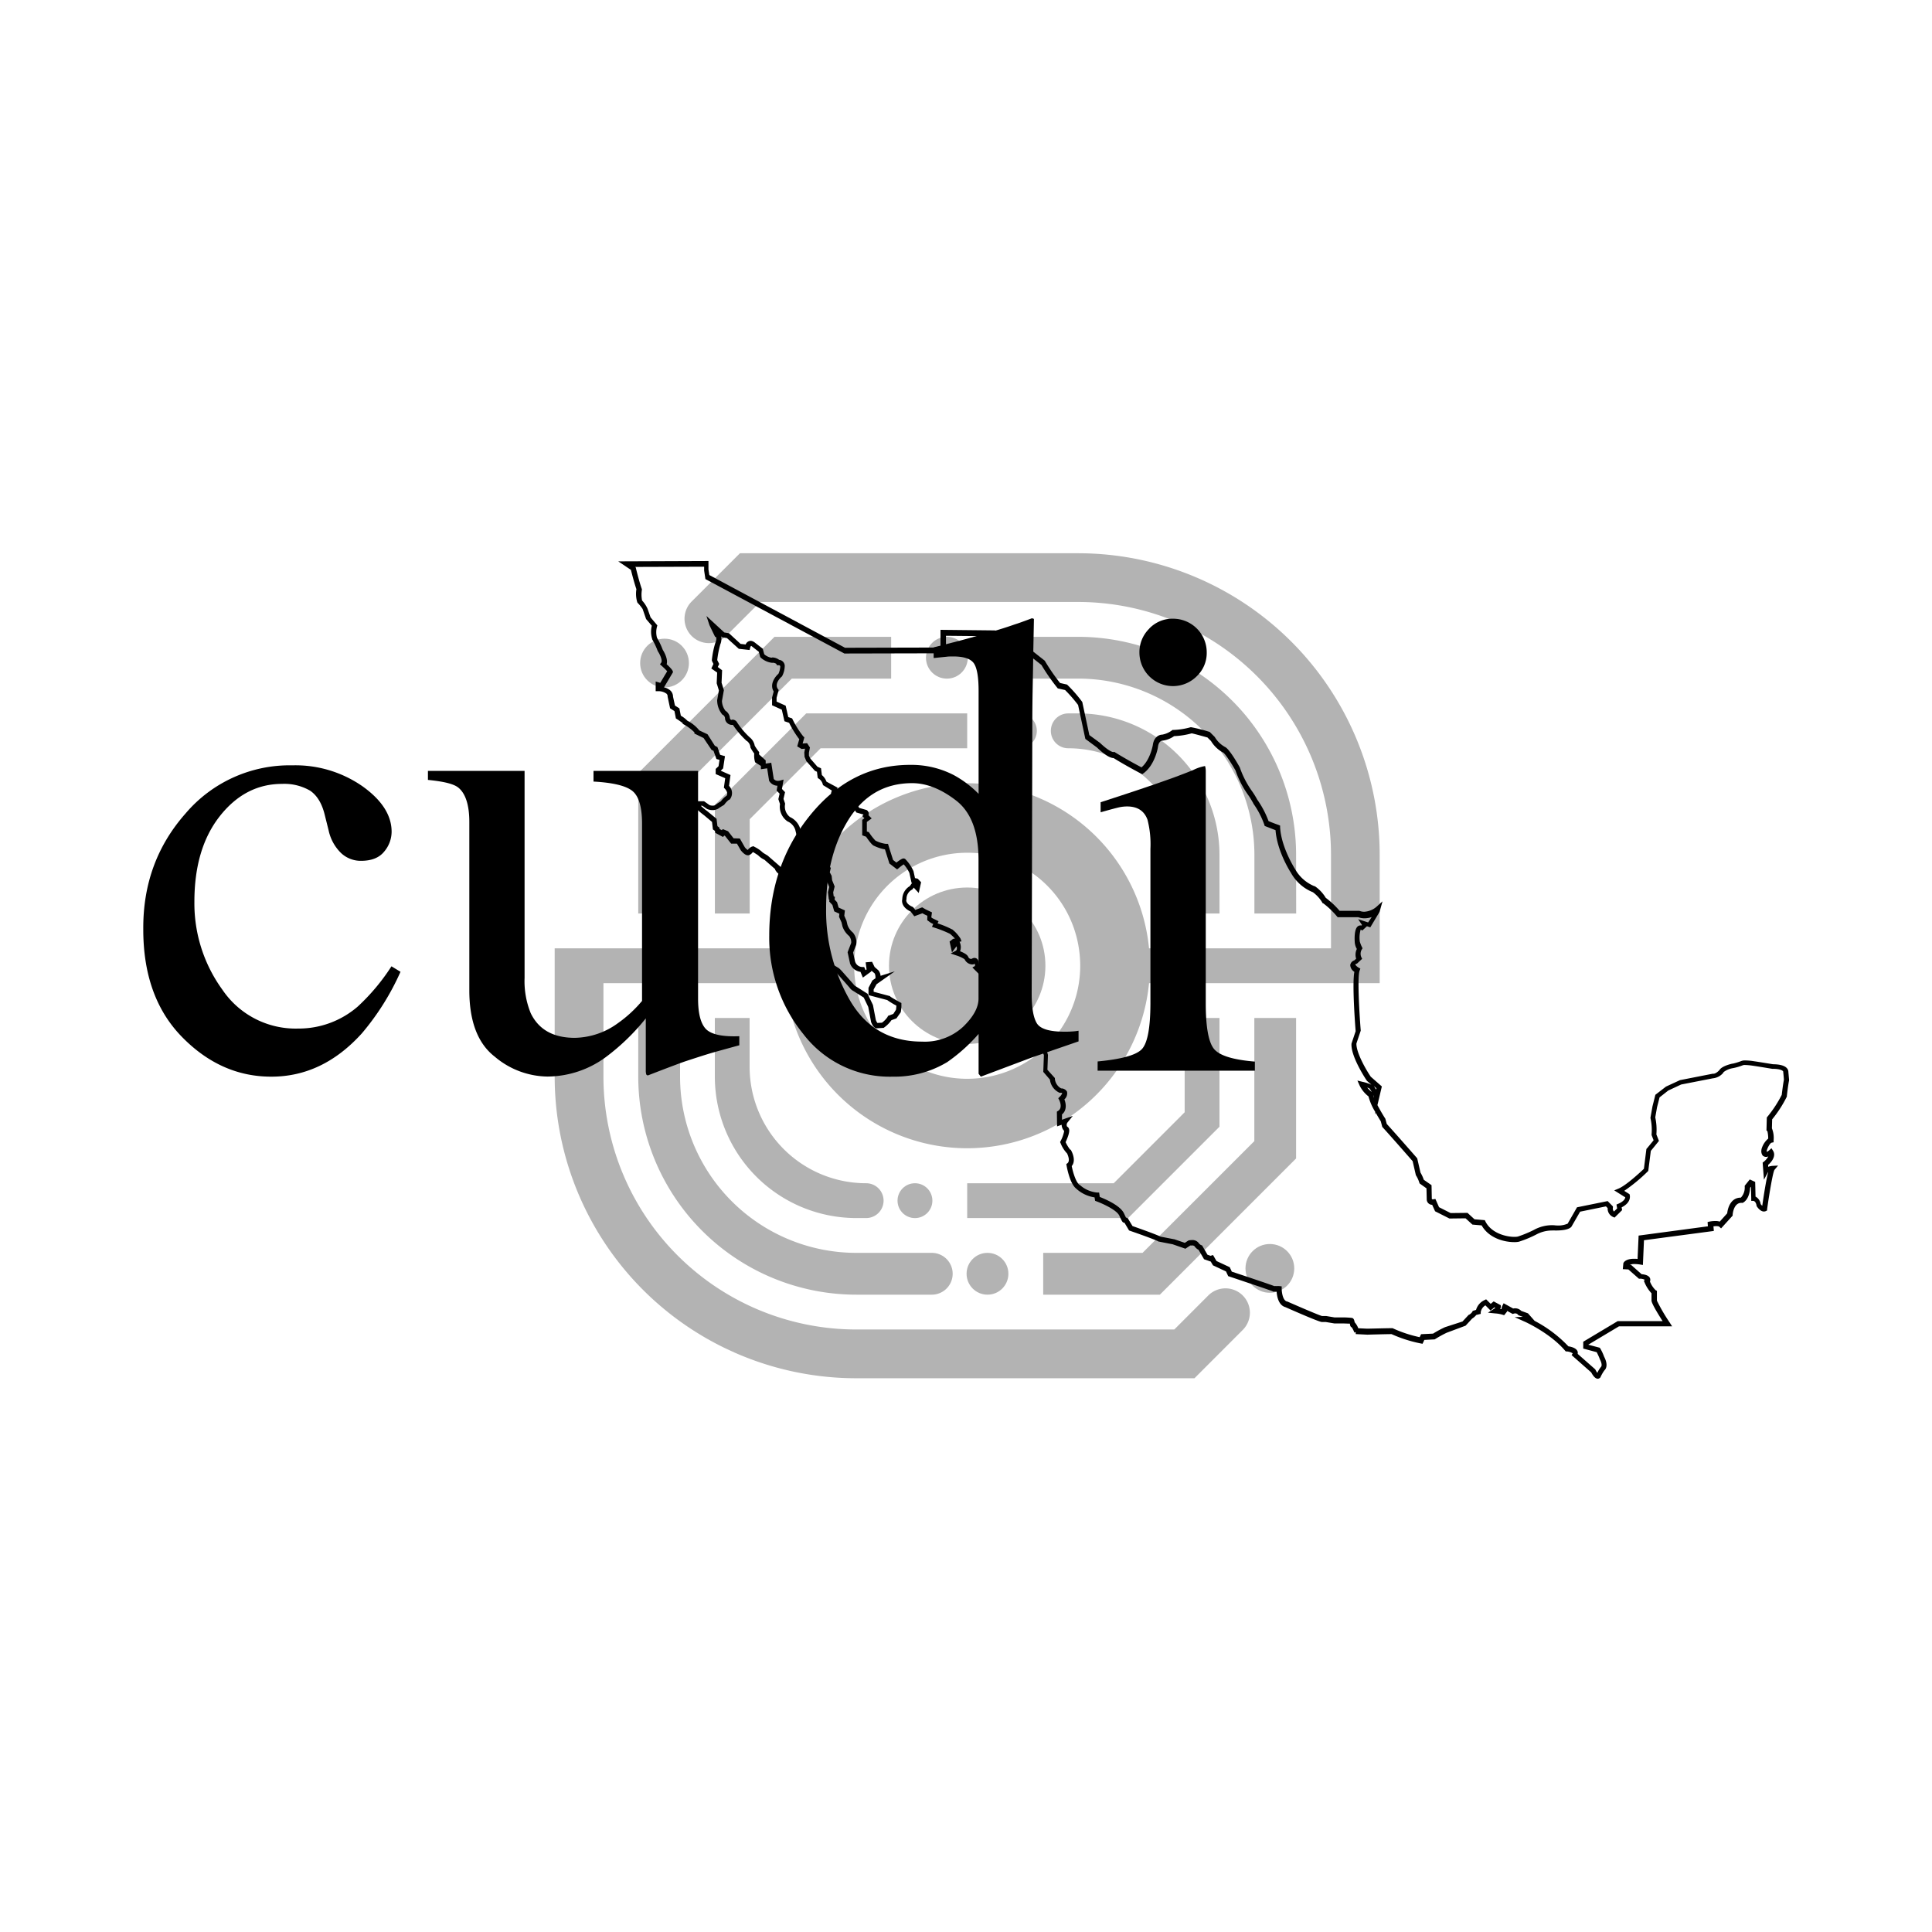 <svg id="Capa_1" data-name="Capa 1" xmlns="http://www.w3.org/2000/svg" viewBox="0 0 500 500"><defs><style>.cls-1{opacity:0.3;}</style></defs><g class="cls-1"><circle cx="250.31" cy="249.93" r="20.24"/><polygon points="324.62 295.32 295.69 324.24 269.98 324.24 269.98 335.06 300.17 335.06 335.43 299.8 335.43 263.45 324.62 263.45 324.62 295.32"/><polygon points="306.59 287.85 288.23 306.22 250.31 306.22 250.31 315.23 291.96 315.23 315.6 291.59 315.6 263.45 306.59 263.45 306.59 287.85"/><path d="M165.18,278.61a56.45,56.45,0,0,0,56.45,56.45h19.51a5.41,5.41,0,0,0,5.41-5.41h0a5.41,5.41,0,0,0-5.41-5.41H221.63A45.63,45.63,0,0,1,176,278.61V263.45H165.18Z"/><path d="M185,278.61a36.62,36.62,0,0,0,36.62,36.62h2.54a4.51,4.51,0,0,0,4.51-4.5h0a4.51,4.51,0,0,0-4.51-4.51h0A30.15,30.15,0,0,1,194,276.07V263.45h-9Z"/><circle cx="328.64" cy="328.26" r="6.31"/><circle cx="255.56" cy="329.65" r="5.41"/><circle cx="236.79" cy="310.73" r="4.51"/><polygon points="176 204.55 204.92 175.62 230.63 175.62 230.63 164.81 200.44 164.81 165.18 200.07 165.18 236.41 176 236.41 176 204.55"/><polygon points="194.02 212.01 212.38 193.65 250.31 193.65 250.31 184.63 208.65 184.63 185.01 208.28 185.01 236.41 194.02 236.41 194.02 212.01"/><path d="M335.43,221.26A56.45,56.45,0,0,0,279,164.81H259.47a5.41,5.41,0,0,0-5.41,5.41h0a5.41,5.41,0,0,0,5.41,5.4H279a45.64,45.64,0,0,1,45.64,45.64v15.15h10.81Z"/><path d="M315.6,221.26A36.62,36.62,0,0,0,279,184.63h-2.54a4.5,4.5,0,0,0-4.5,4.51h0a4.5,4.5,0,0,0,4.5,4.51h0a30.15,30.15,0,0,1,30.15,30.15v12.61h9Z"/><circle cx="171.98" cy="171.6" r="6.31"/><circle cx="245.05" cy="170.22" r="5.41"/><circle cx="263.82" cy="189.14" r="4.51"/><path d="M357.06,254.44V221.26A78.08,78.08,0,0,0,279,143.18h-87.5L179,155.67a6.31,6.31,0,0,0,8.93,8.92l8.8-8.8H279a65.47,65.47,0,0,1,65.46,65.47v24.17H297.37a47.28,47.28,0,0,0-94.12,0h-59.7v33.18a78.08,78.08,0,0,0,78.08,78.08h87.5l12.49-12.5a6.3,6.3,0,0,0,0-8.92,6.31,6.31,0,0,0-8.92,0l-8.79,8.8H221.63a65.46,65.46,0,0,1-65.46-65.46V254.44h47.08a47.28,47.28,0,0,0,94.12,0Zm-77.85-9a29.25,29.25,0,1,1-28.9-24.75A29.07,29.07,0,0,1,279.21,245.43Z"/></g><path d="M413.53,356.82c-.71,0-1.32-.87-1.72-1.64l-5.08-4.48.29-.46,0,0a3.44,3.44,0,0,0-1.55-.49l-.25,0-.17-.19C401.2,345,394.55,342,394.49,342L392,340.88l2.12-.08-1.14-.41-.12-.14a.88.88,0,0,0-.75-.34,1.16,1.16,0,0,0-.37.06l-.26.08-.24-.13-1.28-.71a.62.62,0,0,0,.11.17l-.8,1a8.5,8.5,0,0,0-2.34-.47l-1.85-.19,1.57-1a2.11,2.11,0,0,0,.33-.26l-.23-.12-1,.82-1.33-1.34a2.57,2.57,0,0,0-1.21,1.75l0,.46-1.15.28a4.31,4.31,0,0,1-1.08.95l-1.68,1.82-4.87,1.82a29.35,29.35,0,0,0-3,1.65l-.14.08-2.67.14-.47,1-.48-.09a35,35,0,0,1-7.54-2.41c-1.36,0-6.22.14-6.27.14h0l-3-.15v-.53l-.34.14a8.18,8.18,0,0,0-.67-1.34c-.35-.11-.43-.51-.48-.74,0-.06,0-.14,0-.23-.51,0-1.35-.06-2.42-.06H345.3l-2.21-.37h-1c-.46,0-3.65-1.29-9.45-3.85-1.78-.5-2.17-2.82-2.25-4-.36,0-.68,0-.68,0l-.2,0-.17-.1c-.48-.22-7.14-2.46-11.22-3.83l-.26-.08-.57-1.22-3.37-1.58-.59-1-.07,0-1.65-.58-1.41-2.42a3,3,0,0,1-1.06-.95.85.85,0,0,0-.66-.19c-.18,0-.33,0-.43,0l-1,.66-.26.18-3.33-1.16c-1.43-.26-3.49-.68-3.49-.68l-.1,0-.09-.05c-.86-.48-5.61-2.16-7.37-2.76l-.21-.08-1.19-2c-.46,0-.58-.27-1-1.12l-.33-.7c0-.07-.07-.13-.1-.19-.9-1.48-4.51-3.05-5.82-3.53l-.35-.13-.14-.89a9,9,0,0,1-4.8-2.31c-1.62-1.33-2.36-5.46-2.44-5.93l-.07-.37.3-.23c.74-.6.12-2.07-.1-2.53a8,8,0,0,1-1.68-2.66l-.13-.27.13-.27a8.92,8.92,0,0,0,.93-2.61l-.17-.22a2.23,2.23,0,0,1-.48-1.39l-1.19.41-.05-3.81.31-.19c1.33-.84.28-2.84.27-2.86l-.22-.41.33-.34a2.53,2.53,0,0,0,.7-1,1.3,1.3,0,0,0-.45-.08h-.12l-.13,0a4.29,4.29,0,0,1-2.49-3.41L270,277.4l.16-4.33a12.56,12.56,0,0,0-1.37-2.64l-.06-.11a20.45,20.45,0,0,0-3.05-4.06c-2.61-2-3.29-3.83-3.46-4.51l-3.63-3.17.06-.35c.1-.61-1.52-2.53-3-3.85l0,0-4-4,.67-.38v-.08a3.37,3.37,0,0,0,0-.49,1.87,1.87,0,0,1-.76.17,2.31,2.31,0,0,1-1.87-1.23l-.07-.13a8.74,8.74,0,0,0-2.2-1l-1.39-.48,1.3-.69c.4-.2.33-.8.26-1.16a4.19,4.19,0,0,0-.39.45l-.83,1.12-.62-2.81.9-.69.49-.09a16.94,16.94,0,0,0-1.27-1.21,29.33,29.33,0,0,0-4-1.59l-.68-.23.33-.72-.63-.32-.92-.68L240,237l-.82-.39-.45-.26-2.11.78-.92-1.2c-2.44-1.17-2.31-2.74-2.19-3.24a4,4,0,0,1,1.69-3.2l.25-.16.61-.84-.15,0-.56-2.58a9,9,0,0,0-1.47-2.22c-.34.22-.87.61-1.31,1l-.4.31-2-1.53-.06-.2c-.2-.66-.81-2.59-1.08-3.45a10.63,10.63,0,0,1-2.84-.93c-.23-.08-.72-.4-2.05-2.35l-1-.36,0-4,.57-.42-.55-.56.33-.39-1.87-.54-.37-.57-1,1.22-.76-1.1-1,.12-3.43-4.63.21-.73L213,203.19l-.08-.25a2.43,2.43,0,0,0-1-1.41l-.27-.16-.06-.32-.16-1.32-.52-.23L208.69,197l-.47-1.12-.07-1.12.19-1,0,0-.9.07-1.12-.67.53-1.85a26.6,26.6,0,0,1-2.63-4.25l-1.2-.4-.69-3-2.52-1.14v-2l.42-1.57c-1.09-1.79.24-3.71,1.23-4.58a4.93,4.93,0,0,0,.47-1.85.36.36,0,0,0-.42-.36l-.43,0-.2-.38a2,2,0,0,0-.78-.26,2,2,0,0,1-.43,0,5.2,5.2,0,0,1-2.78-1.32l-.14-.13-.37-1.39-1.92-1.5a.22.22,0,0,0-.11,0,1.25,1.25,0,0,0-.22.49l-.13.55-2.8-.31-3.06-2.77-1.22-.21-.28-.25a3.67,3.67,0,0,1-.29,2.23l0,.08a24.48,24.48,0,0,0-.73,3.84l.51,1-.37.79,1.12.84-.14,3.22.6,1.93-.5,2.8a4.46,4.46,0,0,0,.9,2.53,2.42,2.42,0,0,1,1.15,1.89c.08.33.24.45.37.49a1,1,0,0,1,.39-.08,1.43,1.43,0,0,1,1.07.63l.05.11A21,21,0,0,0,194,190.8a3.55,3.55,0,0,1,1.32,2.19,14.09,14.09,0,0,0,1,1.47l.17.21-.05.27,0,.3,1.72,1.55v.83l1.44-.22.64,4.18a1.33,1.33,0,0,0,1.11.5,1.91,1.91,0,0,0,.44-.05l1-.27-.42,2.42.8.83-.4,1.75.41,1.19,0,.15a3.42,3.42,0,0,0,1.27,3.35,4.9,4.9,0,0,1,2.69,3.17,9.72,9.72,0,0,1,.31,1.51l2.89,1.77-.68,1.12.84.87.11-.23,3.4,2.46-.13,1.7,1.14.75-.27,1.18.48.91.12,1.13.66,1.63-.38,1.52.12,1,.33.19-.09.68.64.67.4,1.39,1.63.75-.16,1.37.57,1.3.25,1.07a4.28,4.28,0,0,0,1.34,1.92l.09.09a3.87,3.87,0,0,1,.86,2.9l0,.12-.83,2.14.51,2.3a2,2,0,0,0,1.9,1.43l.46,0,.35.82.27-.19-.24-1.84,1.66-.14.65,1.34,1,.88a2.56,2.56,0,0,1,.55,1.41l3.68-1.15-4.72,3.33-.75,1.36v.59l4.21,1.12.14.15c.17.15,1.45.89,2.52,1.48l.31.16,0,.35a7.9,7.9,0,0,1-.14,1.87l0,.13L232,263.55l-1.29.47a8.05,8.05,0,0,1-1.86,1.87l-.15.12-1.95.12-.13-.05c-.66-.25-1.06-1.24-1.21-1.65l0-.09-.71-3.75-1.17-2.43-2.58-1.63a3.12,3.12,0,0,1-1.14-1l-2.92-3.31a6.4,6.4,0,0,0-.52-.53l-3.15-2a4.16,4.16,0,0,1-.87-.76l-.08-.09c-.07-.09-.31-.35-.52-.57a2.91,2.91,0,0,1-1-1.84,1.07,1.07,0,0,1-.41.08,1.72,1.72,0,0,1-.56-.1,1.38,1.38,0,0,1-1-1.31c-.08-.14-.25-.44-.45-.76L207,245l-1.06-.74.23-.31v-.07a16.09,16.09,0,0,1,.58-4v0c.07-.44.29-3.37.43-5.38a1.37,1.37,0,0,1-.19-.21l-.16-.2,0-.25c.12-1.22-.83-3.3-1.4-4.37l-.58.23-.33-2.33-.37-.13a.85.85,0,0,1-.23,0,.89.89,0,0,1-.81-.53c-.27-.05-.64-.12-.93-.19a2.81,2.81,0,0,1-1.39-1.15l-.17-.24,0-.19-2.79-2.44a5.63,5.63,0,0,1-1.6-1.12c-.2-.16-.77-.52-1.33-.86a.92.92,0,0,0-.19.14,1.73,1.73,0,0,1-1,.68.71.71,0,0,1-.2,0c-.6,0-1.27-.65-1.72-1.19l-.07-.09-1-1.73-1.5,0-1.59-2-.2-.08-.31.36-2-1.07-.09-.5-.53-.39-.23-1.94-2-1.68a23,23,0,0,1-2.08-1.74,1.34,1.34,0,0,1-.39-1.57l.18-.36,2.23,0,1.42,1a2.18,2.18,0,0,0,.78.14,1.44,1.44,0,0,0,.62-.11c.66-.48,1.28-.88,1.52-1a6.27,6.27,0,0,1,1.51-1.48c.5-.82-.45-1.77-.49-1.82l-.23-.22.34-2.47-2.46-1.07v-1.33l.74-.71.25-1.64-.8-.22-.75-2.11-.51-.25L182.09,191l-2.38-1.16,0-.31a12,12,0,0,0-2.77-2.06l-.26-.16,0-.15a14.43,14.43,0,0,0-1.53-1.08l-.23-.15-.37-1.9-1.13-.72-.64-3v-.07a.92.92,0,0,0-.27-.7,3.52,3.52,0,0,0-2.18-.66h-.64v-2.51l1.18.35,1.8-3a17.92,17.92,0,0,0-1.44-1.41l-.43-.39.34-.46c.34-.49-.28-2-.87-2.88l-.07-.14a20.22,20.22,0,0,0-1.42-3l0-.08a6.27,6.27,0,0,1-.09-3.42l-1.48-1.73-.9-2.6A10.18,10.18,0,0,0,165,156l-.07-.12a7.51,7.51,0,0,1-.23-3.4c-.61-1.78-1.23-4.24-1.42-5L160,145.28l23.35-.09v2.2l.22,1.43,35.12,18.82,24.71-.06V163l14.07.15,4.89,1.53,2.61.64.13.14a2.33,2.33,0,0,1,.5,1.75l4.81,3.8.06.13a51,51,0,0,0,3.88,5.62l1.78.4.12.1a35.71,35.71,0,0,1,3.75,4.29l.09.11,1.83,8.58,2.74,2c2.32,2.21,3.32,2.4,3.48,2.41l.22-.08.27.17c2.84,1.75,5.78,3.32,6.79,3.85,2.26-1.91,2.92-5.71,2.93-5.75.32-2.58,2.2-2.7,2.28-2.71h.12a6,6,0,0,0,2.51-1.08l.19-.14.23,0a18.81,18.81,0,0,0,4.44-.7l.18,0a42.06,42.06,0,0,1,4.63,1.17l.15.05,1.31,1.31.05.09a6.92,6.92,0,0,0,2.64,2.51c1.07.54,3.13,4.1,3.73,5.18l.06.12a23.87,23.87,0,0,0,3.15,6.11,20.76,20.76,0,0,1,1.36,2.2,24.11,24.11,0,0,1,2.92,5.55c.53.23,1.79.72,2.61,1l.38.16,0,.4c.28,5.29,3.85,10.81,3.88,10.87l0,0a10.14,10.14,0,0,0,5,4.42l.11,0a9.57,9.57,0,0,1,2.82,3,22.34,22.34,0,0,1,3.59,3.37h5l.12,0a3.35,3.35,0,0,0,1.25.24,5.3,5.3,0,0,0,3.1-1.22l1.63-1.47-.76,2.72L354.63,240l-.87-.29-1.2,1.11-.41-.26h0a7.16,7.16,0,0,0-.26,2.87v.14a8.16,8.16,0,0,0,.58,1.53l.15.32-.19.3a2.18,2.18,0,0,0-.12,2l.21.42-1.3,1.21-.12.06a.81.81,0,0,0-.37.21,2.59,2.59,0,0,0,.86.79l.47.27-.19.51c-.59,1.47-.15,10,.28,15.43v.13l-1.11,3.3c-.07,2.43,2.61,7,3.72,8.61l2.86,2.51L356.48,286c.57,1.08,1.28,2.33,2,3.45l.05.09.36,1.33c2.51,2.75,7.72,8.72,7.77,8.77l.11.12.85,3.7a10,10,0,0,1,.86,1.87l2,1.39.07,3.52c0,.08.05.14.28.14h.14l.5-.1.21.46.74,1.68,3,1.52,4.37-.05,1.81,1.66,2.67.23.15.32c1.55,3.11,5.45,4,7.5,4a4.21,4.21,0,0,0,.9-.08,30.15,30.15,0,0,0,4.15-1.72,9.68,9.68,0,0,1,4.71-1.22,5.93,5.93,0,0,1,.91.06h.12a6.19,6.19,0,0,0,3-.46l2.42-4.23,7.93-1.61,1.36,1.38,0,.32a1.11,1.11,0,0,0,.27,1l.83-.8-.18-1,.46-.2c1.49-.64,1.78-1.34,1.82-1.67l-2.86-1.8,1.13-.47c2-.84,5.74-4.34,6.55-5.11l.65-5.15.15-.15c.11-.13.93-1.12,1.71-2.09l-.52-1.34,0-.2a13.68,13.68,0,0,0-.29-4.2l0-.12.52-2.92c.34-1.31.69-2.77.69-2.77l.06-.22,2.75-2.12,3.62-1.67,8.46-1.66.1,0c.59.07,1.34-.61,1.62-.91.57-1,2.72-1.56,3.38-1.7h.1a16.19,16.19,0,0,0,2.11-.64,2.62,2.62,0,0,1,1.16-.19,14.65,14.65,0,0,1,2.24.21c1.29.18,4.48.71,4.92.78,1.76,0,3,.37,3.56,1a1.45,1.45,0,0,1,.4,1l.18,2v.09l0,.08c-.3,1.53-.57,4-.57,4v.1l0,.09a31,31,0,0,1-3.81,5.9l-.06,2.32a6.56,6.56,0,0,1,.44,3.1v.51l-.5.1c-.4.09-1,1.13-1.28,2.05,0,.16,0,.27,0,.35a2.91,2.91,0,0,0,.66-.44l.56-.52.41.65c.83,1.33-.3,2.84-1.26,3.66l0,.5a4,4,0,0,1,1.09-.24l1.47-.08-.94,1.12c-.37.6-1.26,5.64-1.89,10.16l0,.32-.29.16a1.23,1.23,0,0,1-.54.13c-.88,0-1.62-1-1.83-1.32l-.08-.11,0-.14c-.19-1.06-.73-1.17-.79-1.18l-.58,0v-.58l-.07-3.09-.22.27c-.18,2.92-1.61,3.74-1.77,3.82l-.16.09-.18,0c-2.19-.16-2.41,3-2.41,3.08l0,.22-3,3.31-.47-.45s-.15-.14-.76-.14a5.54,5.54,0,0,0-.74.06l.1,1.19-18.08,2.4-.28,6.41-.7-.12a9.84,9.84,0,0,0-1.43-.13,3.37,3.37,0,0,0-1.29.2h.34l2.74,2.43c1.18.1,1.89.43,2.17,1a1.26,1.26,0,0,1,0,.91,6.31,6.31,0,0,0,1.47,2.23l.33.17v2.54a45.48,45.48,0,0,0,3.29,5.64l.64,1H419l-8,4.78V348l3,.79.13.16a12.3,12.3,0,0,1,1,2.13c1.25,2.38.32,3.37.09,3.57a9.84,9.84,0,0,0-1,1.73l-.06.12-.11.09A.92.92,0,0,1,413.53,356.82Zm-5.23-6.44,4.54,4,.06.11a4.69,4.69,0,0,0,.49.81,6.9,6.9,0,0,1,1-1.62c.12-.14.28-.76-.4-2l0-.06a18.1,18.1,0,0,0-.77-1.68l-3.48-.93v-1.77l8.91-5.33h11.63c-1.91-3-2.87-4.78-2.87-5.32V334.7a9.36,9.36,0,0,1-1.81-2.83l-.16-.35.22-.31a2.56,2.56,0,0,0-1.29-.28l-.22,0-2.73-2.4-1.44-.07.15-1.57.07-.12c.09-.16.66-1,2.68-1,.29,0,.59,0,.92.05l.27-6.05,17.93-2.4-.08-1.11.53-.12A7.63,7.63,0,0,1,444,316a3.32,3.32,0,0,1,1.07.15L447,314c.16-1.53,1-4.07,3.53-4.05a3.8,3.8,0,0,0,1-2.87v-.21l1.31-1.63,1.4.64.09,3.8a2.55,2.55,0,0,1,1.32,1.92,3.15,3.15,0,0,0,.42.46c.4-2.8,1-6.67,1.55-8.75a.42.42,0,0,0-.11.13l-1,1.87-.34-4.43.27-.2a4.79,4.79,0,0,0,1.21-1.41,1.31,1.31,0,0,1-1.45-.19,1.87,1.87,0,0,1-.34-1.49l0-.13a5.51,5.51,0,0,1,1.75-2.79,8,8,0,0,0-.22-1.95l-.23-.14.09-3.38.14-.17a31.09,31.09,0,0,0,3.72-5.67c.06-.47.29-2.49.56-3.9,0-.37-.15-1.8-.17-2v-.1c0-.21-.61-.75-2.74-.75h-.11s-3.57-.6-5-.8a17,17,0,0,0-2-.19,2.09,2.09,0,0,0-.57.05l-.11.05a15.13,15.13,0,0,1-2.45.71,5.43,5.43,0,0,0-2.5,1.06l0,.09-.07.09a4,4,0,0,1-2.68,1.4l-8.19,1.6-3.34,1.56L429.49,284c-.11.46-.39,1.56-.65,2.56l-.46,2.61a14.9,14.9,0,0,1,.29,4.42l.66,1.67-.23.29c-.26.32-1.42,1.77-1.87,2.29l-.66,5.19-.16.16a43.52,43.52,0,0,1-6.06,5l1.36.86.07.23c0,.08.52,1.86-2.1,3.18l.12.72-1.95,1.93-.39-.16a2.35,2.35,0,0,1-1.4-2.29l-.44-.45-6.69,1.37-2.23,3.87c-.21.29-1,1-4,1h-.26a6.44,6.44,0,0,0-.77,0,8.64,8.64,0,0,0-4.12,1.06,29,29,0,0,1-4.45,1.84,5.47,5.47,0,0,1-1.19.11c-2.82,0-6.67-1.14-8.46-4.33l-2.39-.21-1.77-1.62-4.18.05-3.71-1.87-.76-1.68a1.41,1.41,0,0,1-1.4-1.3v-.06l-.07-2.9-1.77-1.26-.07-.19a8.26,8.26,0,0,0-.82-1.82l-.08-.11-.84-3.65c-.77-.87-5.48-6.27-7.75-8.75l-.11-.11-.38-1.45c-.35-.56-.82-1.34-1.3-2.19l-.1.43-.05-.7a14.94,14.94,0,0,1-1.74-4,7.89,7.89,0,0,1-2.34-2.91l-.52-1.18,1.26.31a11.85,11.85,0,0,1,2.35.76l-1.15-1c-.17-.25-4.15-6.17-4-9.54v-.08l1.08-3.23c-.14-1.79-.93-12.28-.33-15.36a2.2,2.2,0,0,1-1.07-1.74,1.5,1.5,0,0,1,1.05-1.22l.48-.44a3.39,3.39,0,0,1,.18-2.52,4,4,0,0,1-.55-1.9c-.05-.77-.11-3,.66-3.82a1.08,1.08,0,0,1,1.07-.34l.16-.14-1-1.51,2.58.85.93-1.4a5.7,5.7,0,0,1-1.86.33,4.57,4.57,0,0,1-1.6-.28h-5.34l-.19-.21a21.2,21.2,0,0,0-3.5-3.35l-.21-.07-.11-.2a9.06,9.06,0,0,0-2.41-2.64,11.28,11.28,0,0,1-5.67-5c-.28-.43-3.61-5.68-4-11.06-.78-.3-2.31-.91-2.58-1l-.25-.12-.07-.28a21.89,21.89,0,0,0-2.85-5.49l0-.06c-.24-.43-.93-1.62-1.27-2.06a24.58,24.58,0,0,1-3.34-6.45c-1.15-2-2.7-4.36-3.18-4.61a8.08,8.08,0,0,1-3.16-3l-.92-.92c-1.73-.48-3.62-1-4.09-1.07a20,20,0,0,1-4.54.72,6.58,6.58,0,0,1-3.11,1.18c-.14,0-.9.2-1.07,1.61,0,.22-.81,4.72-3.75,6.83l-.31.24-.35-.18s-3.59-1.85-7.07-4c-.68,0-2-.51-4.31-2.74l-3-2.22-1.88-8.78a35.92,35.92,0,0,0-3.37-3.87l-1.89-.42-.14-.18a51.81,51.81,0,0,1-4.09-5.89l-5.19-4.09.08-.38a1.85,1.85,0,0,0,0-.91l-2.24-.56-4.75-1.49-12.6-.12v4.53l-26.3.06-.14-.08-35.82-19.19-.33-2.2v-1l-17.88.06.17.11.06.25s.78,3.24,1.49,5.27l.05.15,0,.15a7.81,7.81,0,0,0,.05,2.76,7.85,7.85,0,0,1,1.43,2.17l.77,2.2,1.75,2.07-.09.32a5.49,5.49,0,0,0,0,2.88,21,21,0,0,1,1.5,3.14c.34.53,1.4,2.38,1,3.71,1.67,1.53,1.64,1.86,1.62,2.11V174l-2.31,3.89a3.58,3.58,0,0,1,1.71.87,2.18,2.18,0,0,1,.63,1.53l.5,2.31,1.14.72.38,1.9a7.51,7.51,0,0,1,1.7,1.31,9.34,9.34,0,0,1,3.08,2.5l2.13,1L185,193l.67.34.7,2,1.25.36-.48,3.16-.62.6,2.53,1.12-.38,2.8a2.65,2.65,0,0,1,.31,3.37l-.18.22h-.14a6.07,6.07,0,0,0-1.2,1.25l-.07.09-.1.06a16.87,16.87,0,0,0-1.56,1l-.06,0a2.68,2.68,0,0,1-1.27.29,3.57,3.57,0,0,1-1.3-.25l-.13-.06-1.17-.81h-.43A16.71,16.71,0,0,0,183,209.9l0,0,2.44,2,.23,1.91.5.37.06.37.58.3.25-.28,1.37.56,1.42,1.82,1.62.05,1.3,2.29a3.78,3.78,0,0,0,.71.67.47.47,0,0,0,.19-.18,2.64,2.64,0,0,1,.9-.67L195,219l.32.19a8.48,8.48,0,0,1,2.09,1.45c.2.15.75.48,1.2.75l.1.07,3.44,3-.1.37a1.23,1.23,0,0,0,.46.4c.48.11,1.22.23,1.23.23l.46.09,0,.29.1,0c.74.22,1.45.48,1.46,1.06l.15,1.09a.66.66,0,0,1,.43.38,13.3,13.3,0,0,1,1.77,5.07h.39l0,.68c-.31,4.4-.41,5.59-.51,6h0c-.12.49-.28,1.18-.39,1.83a1.09,1.09,0,0,1,.26,0c.51,0,.9.4,1.16,1.17a8.92,8.92,0,0,1,1,1.77v.19c0,.14.08.17.12.18h0l.22-.09a1.26,1.26,0,0,1,.46-.09,1.17,1.17,0,0,1,1.14,1.22h0a1.7,1.7,0,0,0,.59,1l.07.06a8.07,8.07,0,0,1,.68.76,3.09,3.09,0,0,0,.52.46l.05,0,3.26,2a9.64,9.64,0,0,1,.7.69l3,3.39a2.14,2.14,0,0,0,.6.59l.15.07,2.94,1.86,1.4,2.91.74,3.86a3.2,3.2,0,0,0,.41.79l1.19-.07a6.21,6.21,0,0,0,1.45-1.5l.1-.26,1.38-.51.68-1.06a7.54,7.54,0,0,0,.11-1.09,19.73,19.73,0,0,1-2.37-1.44l-4.84-1.27v-1.9l1-1.9.8-.56,0-.31a2.21,2.21,0,0,0-.2-.95l-.86-.73,0,.2L223.31,253l-.62-1.49a3.33,3.33,0,0,1-2.74-2.27l0-.08-.59-2.72.93-2.42a2.57,2.57,0,0,0-.53-1.77,5.53,5.53,0,0,1-1.74-2.53v0l-.23-1-.65-1.45.09-.8-1.33-.61-.47-1.65-.83-.89.05-.44-.15-.08-.22-1.89.33-1.35-.56-1.4L213.9,227l-.58-1.11.17-.79-1-.67.13-1.73L211,221.57l-.24.49L208,219.19l.54-.87-2.4-1.47v-.37h0a6.45,6.45,0,0,0-.29-1.54l0-.08a3.59,3.59,0,0,0-2.05-2.29,4.63,4.63,0,0,1-1.94-4.48l-.42-1.27.32-1.42-.77-.8.22-1.25a2.57,2.57,0,0,1-2.1-1.18l-.07-.12-.5-3.21-1.62.24v-.86l-1.49-.93-.07-.23a6,6,0,0,1-.16-2.05,10,10,0,0,1-1-1.58l0-.09v-.11a2.32,2.32,0,0,0-.87-1.44l-.06,0a23.21,23.21,0,0,1-3.6-4.19h-.28a1.8,1.8,0,0,1-1.75-1.58v-.13a1.13,1.13,0,0,0-.62-.92l-.12-.07-.07-.1a5.87,5.87,0,0,1-1.23-3.55v-.05l.45-2.52-.57-1.85.12-2.77L184.09,173l.55-1.17-.41-.84,0-.19a22.59,22.59,0,0,1,.92-4.49,2.37,2.37,0,0,0,.21-1.34c0-.05,0-.07-.08-.08l-.22-.1-.11-.22c-1.29-2.64-1.33-2.76-1.35-2.81l-.78-2.34,4.63,4.26,1.21.2,3,2.76,1.32.15a1.44,1.44,0,0,1,1.27-.94,1.52,1.52,0,0,1,.81.26l.05,0,2.29,1.78.38,1.42a3.61,3.61,0,0,0,1.79.89.47.47,0,0,0,.17,0l.14-.05.14,0a3.09,3.09,0,0,1,1.63.62,1.6,1.6,0,0,1,1.44,1.52v.05a5.85,5.85,0,0,1-.65,2.59l-.06.12-.1.08c-.08.07-2,1.75-.95,3.2l.19.24-.54,2v1l2.35,1.06.67,2.95,1,.34.11.23a24.38,24.38,0,0,0,2.76,4.41l.3.26-.45,1.6,1.16-.09.73,1.12-.26,1.34,0,.75.32.72,1.89,2.17.92.4.22,1.76a3.86,3.86,0,0,1,1.19,1.7l2.89,1.56-.31,1.1,2.61,3.54,1-.12.22.32,1-1.27,1.06,1.66,1.9.55a1.09,1.09,0,0,1,.55.74,1.18,1.18,0,0,1-.05.6l.83.84-1.25.91,0,2.46.53.19.11.17a14.51,14.51,0,0,0,1.57,2l0,0a8.31,8.31,0,0,0,2.71.85l.55,0,.15.46c0,.12.85,2.66,1.16,3.7l.86.68c1.4-1.06,1.69-1.06,1.86-1.06a.7.7,0,0,1,.57.29,10.55,10.55,0,0,1,2,3v0l.39,1.79.7.15.88.92-.61,2.78-1.3-1.39-.3.42-.44.29a2.67,2.67,0,0,0-1.13,2.17v.14l-.05.13s-.28,1,1.63,1.84l.14.07.55.72,1.79-.67.95.55,1.58.75-.17,1.3.28.21,1.6.78-.26.56a23.36,23.36,0,0,1,3.72,1.54l.06,0a9.36,9.36,0,0,1,2.17,2.42l.25.69-.51.1a1.42,1.42,0,0,1,.13.33,3,3,0,0,1,0,2.13c1.7.67,2,1.18,2.13,1.48s.38.5.71.5a.7.7,0,0,0,.36-.12,1.18,1.18,0,0,1,.53-.13c.34,0,1.11.16,1.18,1.63a.8.8,0,0,1,.09.47,1,1,0,0,1-.09.33l2.94,3c.83.72,3.29,3,3.46,4.61l3.49,3.06,0,.24s.27,1.86,3,3.93l.08.07a22,22,0,0,1,3.34,4.46,9.68,9.68,0,0,1,1.53,3.3l-.14,3.85L273,279v.2a3.15,3.15,0,0,0,1.63,2.48,1.68,1.68,0,0,1,1.51.84,2.07,2.07,0,0,1-.68,2c.44,1.09.69,2.83-.62,3.9l0,1.37,2.8-1-1.38,1.72a1,1,0,0,0-.1,1.05.84.84,0,0,1,.37.33c.28.43.39,1.21-.75,3.7a10.06,10.06,0,0,0,1.15,1.91l.19.07.11.21c.55,1,1.13,2.84.13,4,.32,1.63,1.07,4.14,2,4.85l.06,0a7.74,7.74,0,0,0,4.52,2l.51,0,.17,1.14c1.24.48,5,2.06,6.13,4a1.24,1.24,0,0,1,.12.22l0,0,.34.72.19.39a1.36,1.36,0,0,1,.25.07l.2.08,1.24,2.05c1.21.43,6,2.11,7.26,2.74l3.42.66.09,0,2.78.95c.92-.63,1-.67,1.2-.67a4.51,4.51,0,0,1,.65-.05,2,2,0,0,1,1.7.72,1.61,1.61,0,0,0,.65.58l.23.07.14.21,1.28,2.21.8.28.64-.2.9,1.55,3.43,1.6.53,1.15c2.62.87,9.61,3.2,11,3.74a5.27,5.27,0,0,1,.62,0,5.47,5.47,0,0,1,.72,0l.57.07v.57c0,.78.23,3.06,1.37,3.35l.09,0c3.93,1.73,8.39,3.62,9,3.76h1.09l2.15.36,1.45,0a22.88,22.88,0,0,1,3,.12c.52.09.63.59.74,1.14a4.75,4.75,0,0,1,.93,1.54l2.3.11c.44,0,5.31-.13,6.43-.13h.14l.13.06a33.07,33.07,0,0,0,6.88,2.27l.38-.77,3.1-.15a27.21,27.21,0,0,1,3.09-1.67L378.5,342l1.6-1.73.08,0a2.68,2.68,0,0,0,.83-.73l.13-.28L382,339a4,4,0,0,1,2.2-2.54l.41-.2,1.18,1.18.77-.64,1.85,1,0,.39a1.46,1.46,0,0,1-.16.56l.35.06a2.37,2.37,0,0,1,.24-.94l.3-.59,2.47,1.36a2.12,2.12,0,0,1,.47-.05,2.15,2.15,0,0,1,1.62.67l1.74.63,1.72,1.95a33.16,33.16,0,0,1,8.74,6.59c.65.09,1.93.39,2.32,1.19A1.11,1.11,0,0,1,408.3,350.38Zm-52.91-67a2.83,2.83,0,0,0,.21.73A2.87,2.87,0,0,0,355.39,283.4Zm-1.58-1.95A8.18,8.18,0,0,0,355,282.6a6.81,6.81,0,0,0-.58-.9A3.44,3.44,0,0,0,353.81,281.45Zm1.74-.37a10.24,10.24,0,0,1,.57.92l.09-.34Z"/><path d="M93.77,203.46q7.58,5.39,7.58,11.81a8,8,0,0,1-1.93,5.13c-1.29,1.59-3.26,2.38-6,2.38a7.42,7.42,0,0,1-5.14-2,11.56,11.56,0,0,1-3.23-5.86l-1-4c-.72-3-2-5.06-3.77-6.28a13.29,13.29,0,0,0-7.27-1.77q-9.55,0-16.13,8.36t-6.57,22.17a38,38,0,0,0,7.24,22.73,22.88,22.88,0,0,0,19.55,10.06,23.35,23.35,0,0,0,15.49-5.7,53.65,53.65,0,0,0,8.72-10.41l2.34,1.42a66,66,0,0,1-10,15.93Q83.51,278.65,70.2,278.64q-13.06,0-23.12-10.3t-10-28Q37,223,48,210.55a35.35,35.35,0,0,1,27.71-12.48A30.36,30.36,0,0,1,93.77,203.46Z"/><path d="M135.76,199.5v53.59a21.88,21.88,0,0,0,1.6,9.14q3.09,6.36,11.39,6.36a19.38,19.38,0,0,0,11.13-3.77,32.51,32.51,0,0,0,6.28-5.78V213.15q0-6.45-2.51-8.46t-10.05-2.42V199.5h27.06v58.95q0,5.7,2,7.83c1.38,1.43,4.26,2.06,8.67,1.89v2.35c-3.06.83-5.33,1.46-6.78,1.87s-3.88,1.19-7.29,2.31q-2.18.75-9.54,3.6a.44.44,0,0,1-.5-.37,3.36,3.36,0,0,1-.09-.88V263.56a56.51,56.51,0,0,1-10.39,10.05,25.69,25.69,0,0,1-15.06,5A21.5,21.5,0,0,1,128,273.43q-6.54-5.1-6.54-17.18V212.73c0-4.43-1-7.4-2.84-8.89-1.23-1-3.85-1.6-7.87-2V199.5Z"/><path d="M246.81,200.58a26.91,26.91,0,0,1,6.45,4.87V178.81c0-3.4-.37-5.75-1.13-7s-2.55-1.92-5.4-1.92c-.67,0-1.27,0-1.76.07l-3.34.34v-2.76l6.86-1.76q3.76-1,7.52-2.1c2.53-.72,4.73-1.42,6.62-2.09.9-.27,2.39-.81,4.45-1.59l.5.17-.17,8.79q-.07,4.77-.17,9.84c-.06,3.37-.08,6.71-.08,10L267,257.2q0,5.44,1.33,7.62t7.12,2.18c.62,0,1.23,0,1.84-.05a12.63,12.63,0,0,0,1.84-.2v2.76L267,273.69l-13.16,4.95-.58-.75V267.58a44,44,0,0,1-8.12,7.29A26.49,26.49,0,0,1,231,278.64a28.15,28.15,0,0,1-23.08-11,39.56,39.56,0,0,1-8.84-25.49q0-18.16,10.61-31.2t25.91-13A23.82,23.82,0,0,1,246.81,200.58Zm2.43,65.16q4-3.86,4-7.29V222.53q0-10.89-5.82-15.37t-11.35-4.48q-10.54,0-16.41,9.34t-5.86,23a46.34,46.34,0,0,0,6.24,24q6.23,10.56,18.63,10.55A14.59,14.59,0,0,0,249.24,265.74Z"/><path d="M284.07,274.7q9-.84,11.32-3.06t2.34-12V219.68a25.47,25.47,0,0,0-.76-7.54c-.84-2.29-2.59-3.43-5.27-3.43a9.64,9.64,0,0,0-1.8.17c-.59.11-2.28.55-5.06,1.34v-2.6l3.59-1.17q14.65-4.77,20.44-7.2a10.91,10.91,0,0,1,3-1,4.62,4.62,0,0,1,.18,1.26v60.13c0,6.36.76,10.36,2.29,12s5,2.65,10.42,3.1v2.35h-40.7Zm13.33-112a8.28,8.28,0,0,1,6.19-2.58,8.71,8.71,0,0,1,8.71,8.75,8.29,8.29,0,0,1-2.56,6.12,8.69,8.69,0,0,1-14.86-6.12A8.53,8.53,0,0,1,297.4,162.72Z"/></svg>